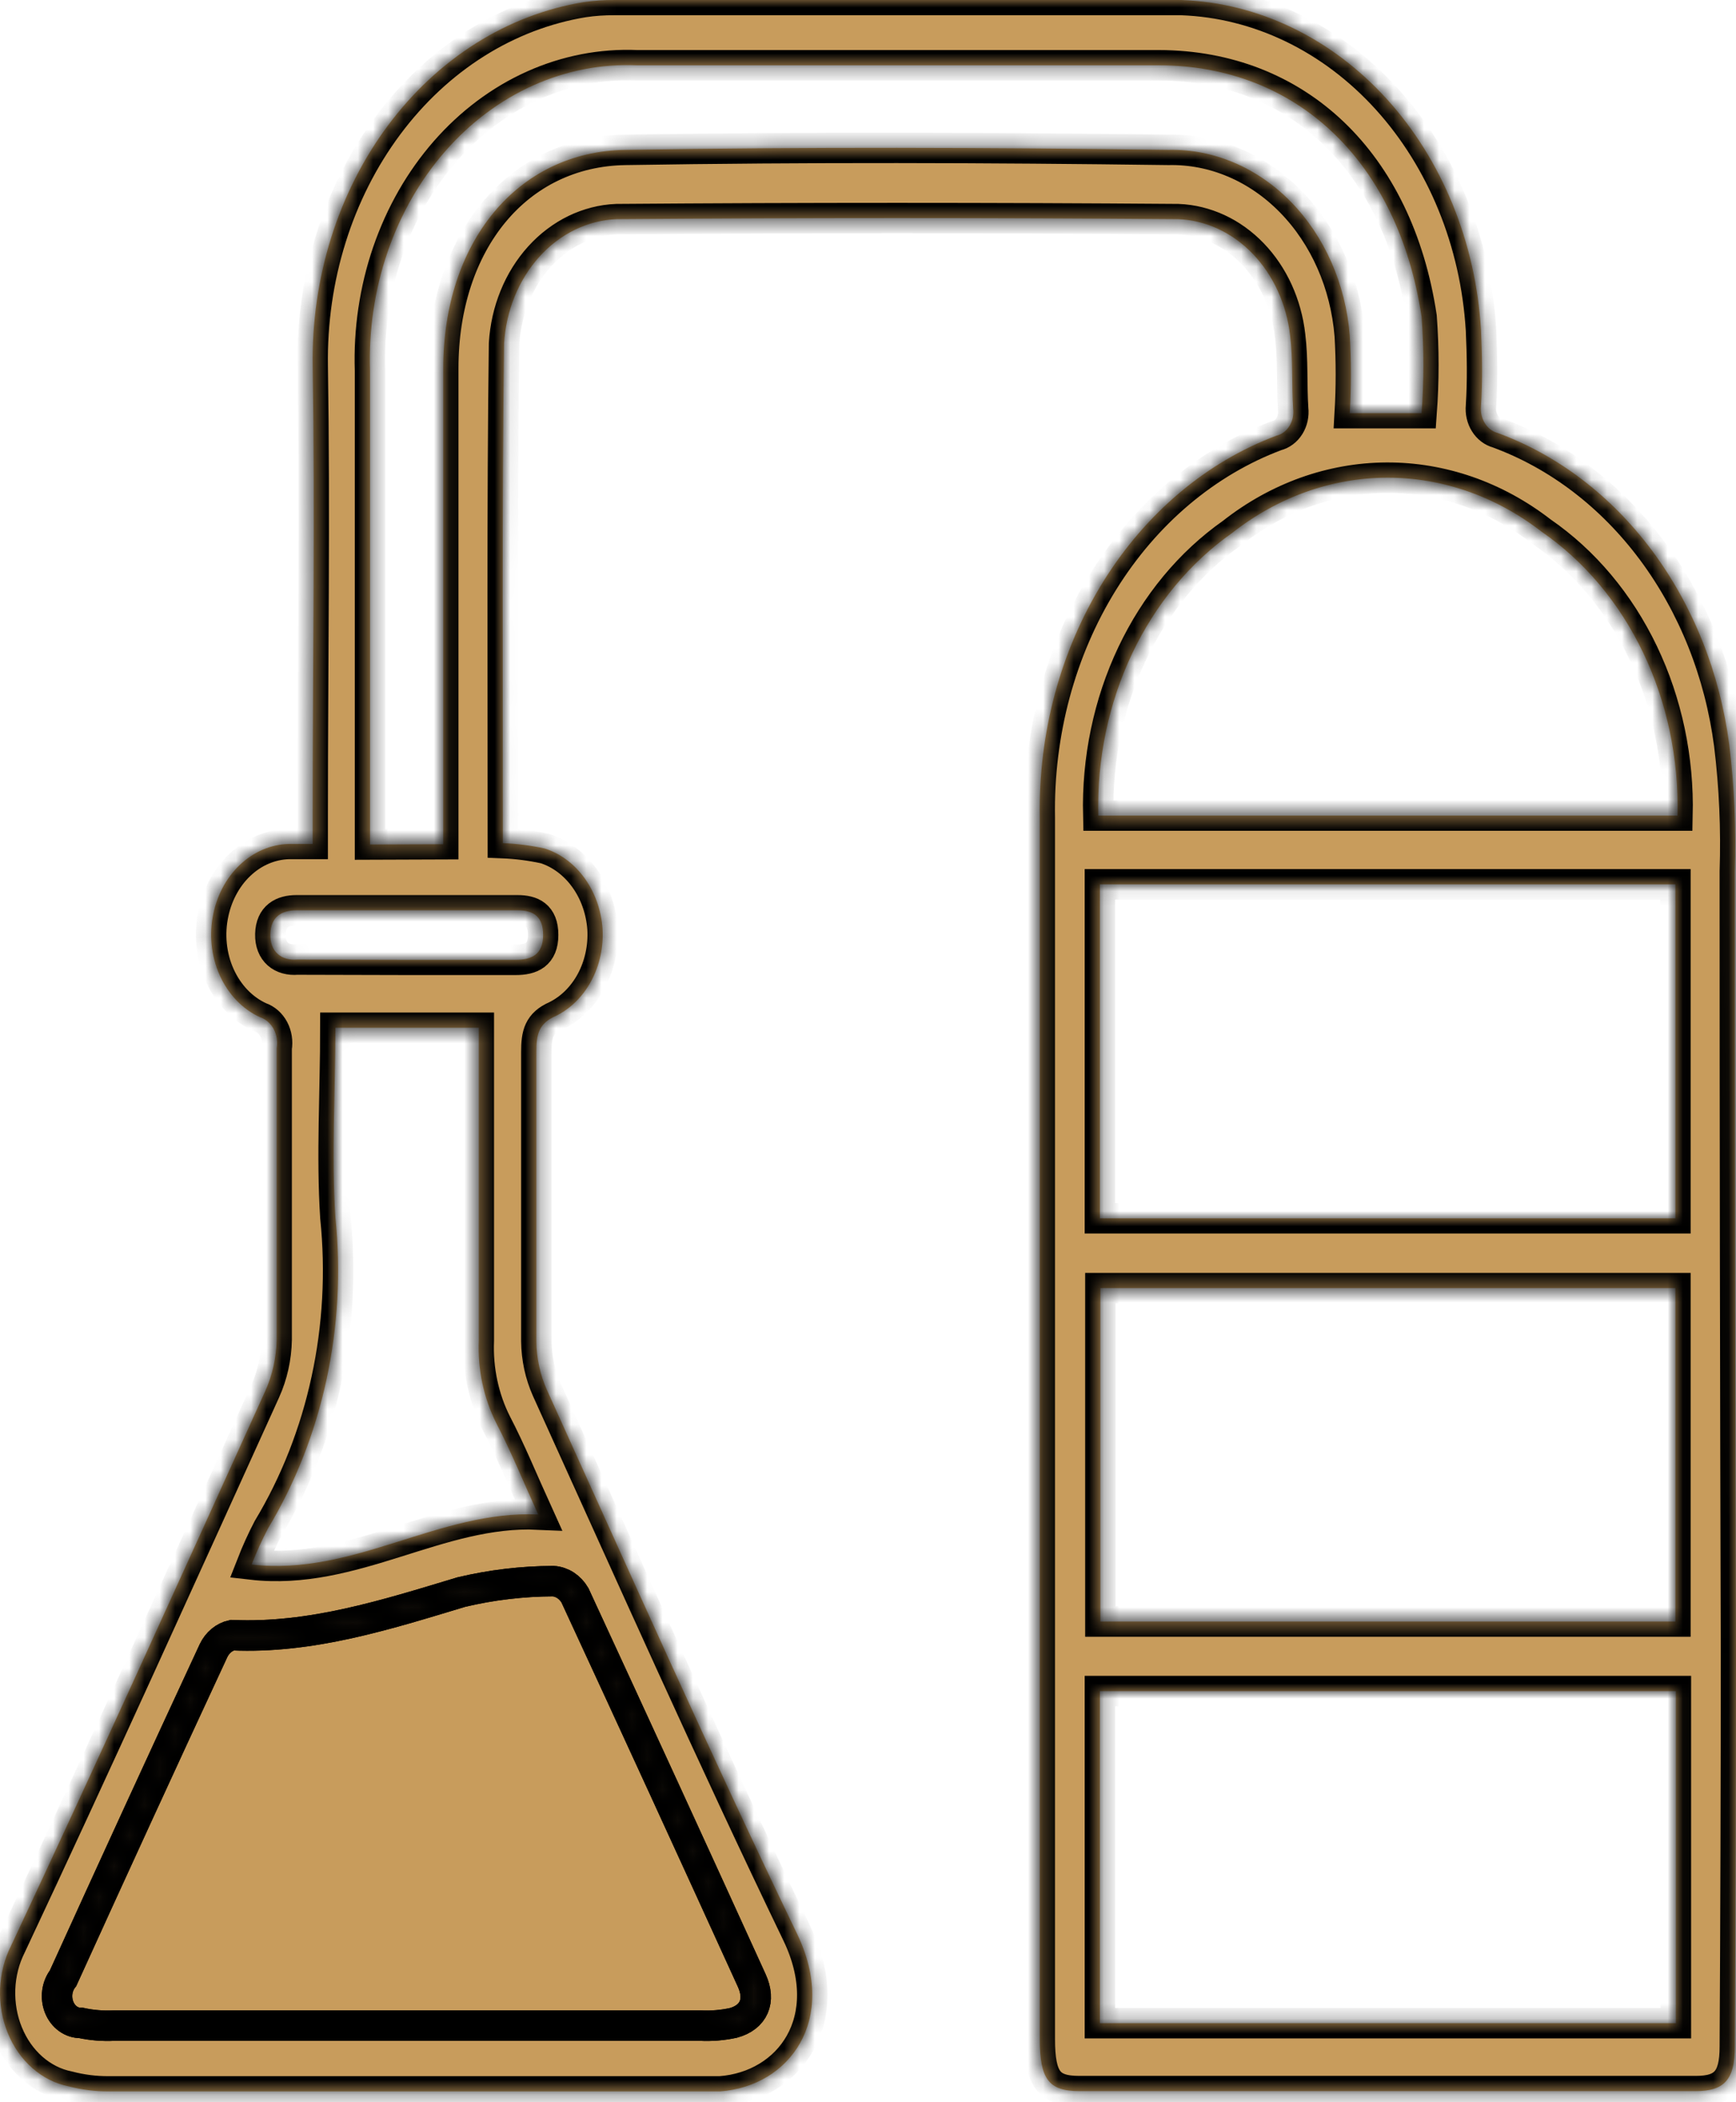 <?xml version="1.0" encoding="UTF-8"?>
<svg xmlns="http://www.w3.org/2000/svg" width="114" height="138" viewBox="0 0 114 138" fill="none">
  <mask id="path-1-inside-1_170_2834" fill="white">
    <path d="M33.024 55.348C33.947 55.385 34.866 55.503 35.774 55.7C36.801 56.029 37.716 56.711 38.394 57.654C39.073 58.596 39.483 59.753 39.568 60.969C39.637 62.17 39.379 63.365 38.829 64.391C38.278 65.417 37.463 66.222 36.496 66.695C35.374 67.187 35.221 67.89 35.221 69.067C35.221 75.39 35.221 81.714 35.221 88.037C35.233 89.149 35.469 90.243 35.912 91.234C41.335 103.178 46.666 115.175 52.35 126.962C55.054 132.6 51.843 136.956 47.296 137.29C46.927 137.29 46.558 137.29 46.19 137.29H7.123C6.239 137.294 5.357 137.182 4.496 136.956C3.634 136.783 2.822 136.374 2.127 135.765C1.433 135.156 0.878 134.365 0.509 133.458C0.139 132.551 -0.033 131.555 0.005 130.556C0.044 129.557 0.293 128.583 0.732 127.717C6.401 115.65 11.9 103.477 17.416 91.322C17.887 90.278 18.144 89.124 18.168 87.949C18.168 81.573 18.168 75.179 18.168 68.803C18.241 68.374 18.171 67.929 17.973 67.555C17.774 67.182 17.46 66.906 17.093 66.783C15.94 66.263 14.993 65.281 14.428 64.02C13.862 62.76 13.717 61.307 14.02 59.933C14.303 58.62 14.968 57.455 15.906 56.632C16.844 55.808 18 55.374 19.182 55.401H20.534V53.381C20.534 43.597 20.688 33.813 20.534 24.03C20.442 18.253 22.2 12.636 25.476 8.237C28.752 3.837 33.321 0.958 38.324 0.141C38.996 0.041 39.674 -0.006 40.352 0.001C52.765 0.001 65.178 0.001 77.591 0.001C82.633 0.183 87.436 2.499 91.07 6.501C94.703 10.502 96.907 15.904 97.255 21.658C97.332 23.327 97.362 24.996 97.255 26.665C97.216 27.059 97.306 27.457 97.507 27.781C97.708 28.105 98.007 28.333 98.346 28.421C102.296 29.869 105.813 32.55 108.501 36.163C111.188 39.776 112.939 44.176 113.555 48.867C113.893 51.636 114.017 54.434 113.923 57.228C113.923 74.301 113.949 91.363 114 108.413C114 117.055 113.974 125.703 113.923 134.356C113.923 136.517 113.232 137.272 111.358 137.272H70.877C68.865 137.272 68.281 136.482 68.281 133.847V85.279C68.281 74.74 68.281 64.201 68.281 53.662C68.182 48.131 69.639 42.71 72.438 38.197C75.237 33.685 79.23 30.319 83.828 28.597C84.17 28.516 84.473 28.29 84.675 27.964C84.878 27.638 84.965 27.236 84.919 26.84C84.811 25.242 84.919 23.626 84.719 22.027C84.483 19.963 83.614 18.062 82.266 16.662C80.919 15.263 79.18 14.456 77.36 14.386C65.07 14.293 52.78 14.293 40.49 14.386C38.594 14.464 36.789 15.341 35.425 16.849C34.06 18.357 33.232 20.39 33.101 22.554C32.962 33.374 33.024 44.282 33.024 55.348ZM26.741 132.969H45.974C46.705 133.008 47.437 132.949 48.156 132.793C49.508 132.424 49.969 131.335 49.37 130.018C45.519 121.563 41.647 113.132 37.756 104.724C37.597 104.453 37.385 104.228 37.137 104.066C36.889 103.905 36.612 103.811 36.327 103.793C34.298 103.801 32.276 104.042 30.289 104.513C25.343 106.006 20.442 107.57 15.249 107.341C14.991 107.396 14.747 107.516 14.534 107.692C14.322 107.868 14.146 108.096 14.02 108.36C10.702 115.503 7.409 122.67 4.142 129.86C3.942 130.114 3.81 130.43 3.764 130.768C3.719 131.106 3.76 131.453 3.884 131.764C4.008 132.076 4.209 132.34 4.463 132.522C4.716 132.705 5.01 132.799 5.31 132.793C6.029 132.948 6.761 133.007 7.491 132.969H26.741ZM110.021 79.975V58.053H72.229V79.975H110.021ZM110.021 106.445V84.559H72.26V106.445H110.021ZM72.229 111.012V132.811H110.052V111.012H72.229ZM72.122 53.539H110.159C110.248 49.807 109.469 46.115 107.901 42.841C106.332 39.566 104.032 36.827 101.234 34.903C98.231 32.577 94.686 31.342 91.059 31.358C87.433 31.373 83.896 32.639 80.909 34.99C78.148 36.927 75.882 39.661 74.34 42.917C72.797 46.174 72.032 49.837 72.122 53.539ZM29.107 55.419V53.17C29.107 43.51 29.107 33.849 29.107 24.188C29.107 15.915 33.961 9.942 41.074 9.837C52.965 9.644 64.855 9.679 76.73 9.837C79.692 9.774 82.565 10.993 84.773 13.251C86.982 15.508 88.362 18.637 88.636 22.01C88.736 23.712 88.736 25.419 88.636 27.121H93.353C93.507 25.017 93.507 22.902 93.353 20.798C91.817 10.61 85.18 4.304 76.101 4.286H41.827C39.501 4.185 37.182 4.635 35.016 5.606C32.849 6.577 30.881 8.05 29.235 9.932C27.59 11.813 26.302 14.063 25.452 16.541C24.602 19.018 24.21 21.669 24.298 24.328V55.436L29.107 55.419ZM35.344 99.419C34.33 97.189 33.546 95.256 32.594 93.43C31.763 91.784 31.363 89.9 31.442 88.002C31.442 81.819 31.442 75.619 31.442 69.418V67.468H22.024C22.024 71.702 21.763 75.829 22.024 79.904C22.767 87.102 21.194 94.363 17.6 100.333C17.201 101.098 16.842 101.89 16.524 102.704C23.253 103.477 28.83 99.121 35.344 99.419ZM26.695 63.007H33.869C34.898 63.007 35.666 62.673 35.666 61.373C35.666 60.073 34.929 59.757 33.976 59.757H19.474C18.537 59.757 17.784 60.144 17.753 61.321C17.723 62.497 18.506 63.077 19.52 62.989L26.695 63.007Z"></path>
    <path d="M26.741 132.969H45.974C46.705 133.008 47.437 132.949 48.156 132.793C49.508 132.424 49.969 131.335 49.37 130.018C45.519 121.563 41.647 113.132 37.756 104.724C37.597 104.453 37.385 104.228 37.137 104.066C36.889 103.905 36.612 103.811 36.327 103.793C34.298 103.801 32.276 104.042 30.289 104.513C25.343 106.006 20.442 107.57 15.249 107.341C14.991 107.396 14.747 107.516 14.534 107.692C14.322 107.868 14.146 108.096 14.02 108.36C10.702 115.503 7.409 122.67 4.142 129.86C3.942 130.114 3.81 130.43 3.764 130.768C3.719 131.106 3.76 131.453 3.884 131.764C4.008 132.076 4.209 132.34 4.463 132.522C4.716 132.705 5.01 132.799 5.31 132.793C6.029 132.948 6.761 133.007 7.491 132.969H26.741Z"></path>
  </mask>
  <path d="M33.024 55.348C33.947 55.385 34.866 55.503 35.774 55.7C36.801 56.029 37.716 56.711 38.394 57.654C39.073 58.596 39.483 59.753 39.568 60.969C39.637 62.17 39.379 63.365 38.829 64.391C38.278 65.417 37.463 66.222 36.496 66.695C35.374 67.187 35.221 67.89 35.221 69.067C35.221 75.39 35.221 81.714 35.221 88.037C35.233 89.149 35.469 90.243 35.912 91.234C41.335 103.178 46.666 115.175 52.35 126.962C55.054 132.6 51.843 136.956 47.296 137.29C46.927 137.29 46.558 137.29 46.19 137.29H7.123C6.239 137.294 5.357 137.182 4.496 136.956C3.634 136.783 2.822 136.374 2.127 135.765C1.433 135.156 0.878 134.365 0.509 133.458C0.139 132.551 -0.033 131.555 0.005 130.556C0.044 129.557 0.293 128.583 0.732 127.717C6.401 115.65 11.9 103.477 17.416 91.322C17.887 90.278 18.144 89.124 18.168 87.949C18.168 81.573 18.168 75.179 18.168 68.803C18.241 68.374 18.171 67.929 17.973 67.555C17.774 67.182 17.46 66.906 17.093 66.783C15.94 66.263 14.993 65.281 14.428 64.02C13.862 62.76 13.717 61.307 14.02 59.933C14.303 58.62 14.968 57.455 15.906 56.632C16.844 55.808 18 55.374 19.182 55.401H20.534V53.381C20.534 43.597 20.688 33.813 20.534 24.03C20.442 18.253 22.2 12.636 25.476 8.237C28.752 3.837 33.321 0.958 38.324 0.141C38.996 0.041 39.674 -0.006 40.352 0.001C52.765 0.001 65.178 0.001 77.591 0.001C82.633 0.183 87.436 2.499 91.07 6.501C94.703 10.502 96.907 15.904 97.255 21.658C97.332 23.327 97.362 24.996 97.255 26.665C97.216 27.059 97.306 27.457 97.507 27.781C97.708 28.105 98.007 28.333 98.346 28.421C102.296 29.869 105.813 32.55 108.501 36.163C111.188 39.776 112.939 44.176 113.555 48.867C113.893 51.636 114.017 54.434 113.923 57.228C113.923 74.301 113.949 91.363 114 108.413C114 117.055 113.974 125.703 113.923 134.356C113.923 136.517 113.232 137.272 111.358 137.272H70.877C68.865 137.272 68.281 136.482 68.281 133.847V85.279C68.281 74.74 68.281 64.201 68.281 53.662C68.182 48.131 69.639 42.71 72.438 38.197C75.237 33.685 79.23 30.319 83.828 28.597C84.17 28.516 84.473 28.29 84.675 27.964C84.878 27.638 84.965 27.236 84.919 26.84C84.811 25.242 84.919 23.626 84.719 22.027C84.483 19.963 83.614 18.062 82.266 16.662C80.919 15.263 79.18 14.456 77.36 14.386C65.07 14.293 52.78 14.293 40.49 14.386C38.594 14.464 36.789 15.341 35.425 16.849C34.06 18.357 33.232 20.39 33.101 22.554C32.962 33.374 33.024 44.282 33.024 55.348ZM26.741 132.969H45.974C46.705 133.008 47.437 132.949 48.156 132.793C49.508 132.424 49.969 131.335 49.37 130.018C45.519 121.563 41.647 113.132 37.756 104.724C37.597 104.453 37.385 104.228 37.137 104.066C36.889 103.905 36.612 103.811 36.327 103.793C34.298 103.801 32.276 104.042 30.289 104.513C25.343 106.006 20.442 107.57 15.249 107.341C14.991 107.396 14.747 107.516 14.534 107.692C14.322 107.868 14.146 108.096 14.02 108.36C10.702 115.503 7.409 122.67 4.142 129.86C3.942 130.114 3.81 130.43 3.764 130.768C3.719 131.106 3.76 131.453 3.884 131.764C4.008 132.076 4.209 132.34 4.463 132.522C4.716 132.705 5.01 132.799 5.31 132.793C6.029 132.948 6.761 133.007 7.491 132.969H26.741ZM110.021 79.975V58.053H72.229V79.975H110.021ZM110.021 106.445V84.559H72.26V106.445H110.021ZM72.229 111.012V132.811H110.052V111.012H72.229ZM72.122 53.539H110.159C110.248 49.807 109.469 46.115 107.901 42.841C106.332 39.566 104.032 36.827 101.234 34.903C98.231 32.577 94.686 31.342 91.059 31.358C87.433 31.373 83.896 32.639 80.909 34.99C78.148 36.927 75.882 39.661 74.34 42.917C72.797 46.174 72.032 49.837 72.122 53.539ZM29.107 55.419V53.17C29.107 43.51 29.107 33.849 29.107 24.188C29.107 15.915 33.961 9.942 41.074 9.837C52.965 9.644 64.855 9.679 76.73 9.837C79.692 9.774 82.565 10.993 84.773 13.251C86.982 15.508 88.362 18.637 88.636 22.01C88.736 23.712 88.736 25.419 88.636 27.121H93.353C93.507 25.017 93.507 22.902 93.353 20.798C91.817 10.61 85.18 4.304 76.101 4.286H41.827C39.501 4.185 37.182 4.635 35.016 5.606C32.849 6.577 30.881 8.05 29.235 9.932C27.59 11.813 26.302 14.063 25.452 16.541C24.602 19.018 24.21 21.669 24.298 24.328V55.436L29.107 55.419ZM35.344 99.419C34.33 97.189 33.546 95.256 32.594 93.43C31.763 91.784 31.363 89.9 31.442 88.002C31.442 81.819 31.442 75.619 31.442 69.418V67.468H22.024C22.024 71.702 21.763 75.829 22.024 79.904C22.767 87.102 21.194 94.363 17.6 100.333C17.201 101.098 16.842 101.89 16.524 102.704C23.253 103.477 28.83 99.121 35.344 99.419ZM26.695 63.007H33.869C34.898 63.007 35.666 62.673 35.666 61.373C35.666 60.073 34.929 59.757 33.976 59.757H19.474C18.537 59.757 17.784 60.144 17.753 61.321C17.723 62.497 18.506 63.077 19.52 62.989L26.695 63.007Z" fill="#C89C5C"></path>
  <path d="M26.741 132.969H45.974C46.705 133.008 47.437 132.949 48.156 132.793C49.508 132.424 49.969 131.335 49.37 130.018C45.519 121.563 41.647 113.132 37.756 104.724C37.597 104.453 37.385 104.228 37.137 104.066C36.889 103.905 36.612 103.811 36.327 103.793C34.298 103.801 32.276 104.042 30.289 104.513C25.343 106.006 20.442 107.57 15.249 107.341C14.991 107.396 14.747 107.516 14.534 107.692C14.322 107.868 14.146 108.096 14.02 108.36C10.702 115.503 7.409 122.67 4.142 129.86C3.942 130.114 3.81 130.43 3.764 130.768C3.719 131.106 3.76 131.453 3.884 131.764C4.008 132.076 4.209 132.34 4.463 132.522C4.716 132.705 5.01 132.799 5.31 132.793C6.029 132.948 6.761 133.007 7.491 132.969H26.741Z" fill="#C89C5C"></path>
  <path d="M33.024 55.348C33.947 55.385 34.866 55.503 35.774 55.7C36.801 56.029 37.716 56.711 38.394 57.654C39.073 58.596 39.483 59.753 39.568 60.969C39.637 62.17 39.379 63.365 38.829 64.391C38.278 65.417 37.463 66.222 36.496 66.695C35.374 67.187 35.221 67.89 35.221 69.067C35.221 75.39 35.221 81.714 35.221 88.037C35.233 89.149 35.469 90.243 35.912 91.234C41.335 103.178 46.666 115.175 52.35 126.962C55.054 132.6 51.843 136.956 47.296 137.29C46.927 137.29 46.558 137.29 46.19 137.29H7.123C6.239 137.294 5.357 137.182 4.496 136.956C3.634 136.783 2.822 136.374 2.127 135.765C1.433 135.156 0.878 134.365 0.509 133.458C0.139 132.551 -0.033 131.555 0.005 130.556C0.044 129.557 0.293 128.583 0.732 127.717C6.401 115.65 11.9 103.477 17.416 91.322C17.887 90.278 18.144 89.124 18.168 87.949C18.168 81.573 18.168 75.179 18.168 68.803C18.241 68.374 18.171 67.929 17.973 67.555C17.774 67.182 17.46 66.906 17.093 66.783C15.94 66.263 14.993 65.281 14.428 64.02C13.862 62.76 13.717 61.307 14.02 59.933C14.303 58.62 14.968 57.455 15.906 56.632C16.844 55.808 18 55.374 19.182 55.401H20.534V53.381C20.534 43.597 20.688 33.813 20.534 24.03C20.442 18.253 22.2 12.636 25.476 8.237C28.752 3.837 33.321 0.958 38.324 0.141C38.996 0.041 39.674 -0.006 40.352 0.001C52.765 0.001 65.178 0.001 77.591 0.001C82.633 0.183 87.436 2.499 91.07 6.501C94.703 10.502 96.907 15.904 97.255 21.658C97.332 23.327 97.362 24.996 97.255 26.665C97.216 27.059 97.306 27.457 97.507 27.781C97.708 28.105 98.007 28.333 98.346 28.421C102.296 29.869 105.813 32.55 108.501 36.163C111.188 39.776 112.939 44.176 113.555 48.867C113.893 51.636 114.017 54.434 113.923 57.228C113.923 74.301 113.949 91.363 114 108.413C114 117.055 113.974 125.703 113.923 134.356C113.923 136.517 113.232 137.272 111.358 137.272H70.877C68.865 137.272 68.281 136.482 68.281 133.847V85.279C68.281 74.74 68.281 64.201 68.281 53.662C68.182 48.131 69.639 42.71 72.438 38.197C75.237 33.685 79.23 30.319 83.828 28.597C84.17 28.516 84.473 28.29 84.675 27.964C84.878 27.638 84.965 27.236 84.919 26.84C84.811 25.242 84.919 23.626 84.719 22.027C84.483 19.963 83.614 18.062 82.266 16.662C80.919 15.263 79.18 14.456 77.36 14.386C65.07 14.293 52.78 14.293 40.49 14.386C38.594 14.464 36.789 15.341 35.425 16.849C34.06 18.357 33.232 20.39 33.101 22.554C32.962 33.374 33.024 44.282 33.024 55.348ZM26.741 132.969H45.974C46.705 133.008 47.437 132.949 48.156 132.793C49.508 132.424 49.969 131.335 49.37 130.018C45.519 121.563 41.647 113.132 37.756 104.724C37.597 104.453 37.385 104.228 37.137 104.066C36.889 103.905 36.612 103.811 36.327 103.793C34.298 103.801 32.276 104.042 30.289 104.513C25.343 106.006 20.442 107.57 15.249 107.341C14.991 107.396 14.747 107.516 14.534 107.692C14.322 107.868 14.146 108.096 14.02 108.36C10.702 115.503 7.409 122.67 4.142 129.86C3.942 130.114 3.81 130.43 3.764 130.768C3.719 131.106 3.76 131.453 3.884 131.764C4.008 132.076 4.209 132.34 4.463 132.522C4.716 132.705 5.01 132.799 5.31 132.793C6.029 132.948 6.761 133.007 7.491 132.969H26.741ZM110.021 79.975V58.053H72.229V79.975H110.021ZM110.021 106.445V84.559H72.26V106.445H110.021ZM72.229 111.012V132.811H110.052V111.012H72.229ZM72.122 53.539H110.159C110.248 49.807 109.469 46.115 107.901 42.841C106.332 39.566 104.032 36.827 101.234 34.903C98.231 32.577 94.686 31.342 91.059 31.358C87.433 31.373 83.896 32.639 80.909 34.99C78.148 36.927 75.882 39.661 74.34 42.917C72.797 46.174 72.032 49.837 72.122 53.539ZM29.107 55.419V53.17C29.107 43.51 29.107 33.849 29.107 24.188C29.107 15.915 33.961 9.942 41.074 9.837C52.965 9.644 64.855 9.679 76.73 9.837C79.692 9.774 82.565 10.993 84.773 13.251C86.982 15.508 88.362 18.637 88.636 22.01C88.736 23.712 88.736 25.419 88.636 27.121H93.353C93.507 25.017 93.507 22.902 93.353 20.798C91.817 10.61 85.18 4.304 76.101 4.286H41.827C39.501 4.185 37.182 4.635 35.016 5.606C32.849 6.577 30.881 8.05 29.235 9.932C27.59 11.813 26.302 14.063 25.452 16.541C24.602 19.018 24.21 21.669 24.298 24.328V55.436L29.107 55.419ZM35.344 99.419C34.33 97.189 33.546 95.256 32.594 93.43C31.763 91.784 31.363 89.9 31.442 88.002C31.442 81.819 31.442 75.619 31.442 69.418V67.468H22.024C22.024 71.702 21.763 75.829 22.024 79.904C22.767 87.102 21.194 94.363 17.6 100.333C17.201 101.098 16.842 101.89 16.524 102.704C23.253 103.477 28.83 99.121 35.344 99.419ZM26.695 63.007H33.869C34.898 63.007 35.666 62.673 35.666 61.373C35.666 60.073 34.929 59.757 33.976 59.757H19.474C18.537 59.757 17.784 60.144 17.753 61.321C17.723 62.497 18.506 63.077 19.52 62.989L26.695 63.007Z" stroke="black" stroke-width="2" mask="url(#path-1-inside-1_170_2834)"></path>
  <path d="M26.741 132.969H45.974C46.705 133.008 47.437 132.949 48.156 132.793C49.508 132.424 49.969 131.335 49.37 130.018C45.519 121.563 41.647 113.132 37.756 104.724C37.597 104.453 37.385 104.228 37.137 104.066C36.889 103.905 36.612 103.811 36.327 103.793C34.298 103.801 32.276 104.042 30.289 104.513C25.343 106.006 20.442 107.57 15.249 107.341C14.991 107.396 14.747 107.516 14.534 107.692C14.322 107.868 14.146 108.096 14.02 108.36C10.702 115.503 7.409 122.67 4.142 129.86C3.942 130.114 3.81 130.43 3.764 130.768C3.719 131.106 3.76 131.453 3.884 131.764C4.008 132.076 4.209 132.34 4.463 132.522C4.716 132.705 5.01 132.799 5.31 132.793C6.029 132.948 6.761 133.007 7.491 132.969H26.741Z" stroke="black" stroke-width="2" mask="url(#path-1-inside-1_170_2834)"></path>
  <path d="M28.153 112.362C28.402 112.334 28.654 112.367 28.89 112.461C29.127 112.555 29.342 112.707 29.522 112.906C29.702 113.105 29.842 113.346 29.932 113.614C30.022 113.881 30.059 114.167 30.043 114.453C30.067 114.738 30.038 115.027 29.956 115.298C29.874 115.569 29.741 115.817 29.568 116.024C29.394 116.231 29.183 116.392 28.949 116.497C28.716 116.602 28.465 116.647 28.215 116.631C27.963 116.654 27.71 116.615 27.473 116.517C27.236 116.419 27.02 116.264 26.84 116.063C26.659 115.862 26.518 115.619 26.427 115.35C26.336 115.081 26.296 114.793 26.309 114.505C26.289 114.221 26.323 113.935 26.408 113.667C26.493 113.399 26.627 113.155 26.802 112.951C26.977 112.748 27.188 112.59 27.421 112.488C27.654 112.387 27.904 112.344 28.153 112.362Z" fill="#C89C5C"></path>
  <path d="M20.317 123.856C20.299 124.424 20.084 124.961 19.719 125.348C19.355 125.735 18.871 125.941 18.374 125.92C17.877 125.899 17.407 125.653 17.069 125.236C16.73 124.82 16.55 124.266 16.569 123.698C16.56 123.412 16.605 123.126 16.703 122.862C16.801 122.598 16.947 122.362 17.133 122.169C17.319 121.977 17.539 121.833 17.779 121.748C18.018 121.663 18.271 121.639 18.52 121.678C19.718 121.783 20.256 122.556 20.317 123.856Z" fill="#C89C5C"></path>
  <path d="M37.616 127.886C37.366 127.898 37.117 127.848 36.885 127.74C36.653 127.632 36.445 127.468 36.273 127.26C36.101 127.052 35.97 126.804 35.889 126.534C35.808 126.263 35.779 125.976 35.803 125.691C35.789 125.404 35.829 125.118 35.92 124.851C36.012 124.583 36.153 124.342 36.334 124.144C36.515 123.945 36.732 123.793 36.969 123.7C37.206 123.606 37.459 123.572 37.708 123.601C37.954 123.607 38.197 123.67 38.422 123.784C38.647 123.898 38.85 124.062 39.02 124.265C39.19 124.469 39.323 124.709 39.411 124.972C39.5 125.235 39.542 125.515 39.536 125.796C39.53 126.078 39.476 126.355 39.376 126.612C39.276 126.87 39.133 127.102 38.955 127.296C38.776 127.49 38.566 127.642 38.337 127.744C38.107 127.845 37.862 127.893 37.616 127.886Z" fill="#C89C5C"></path>
</svg>
